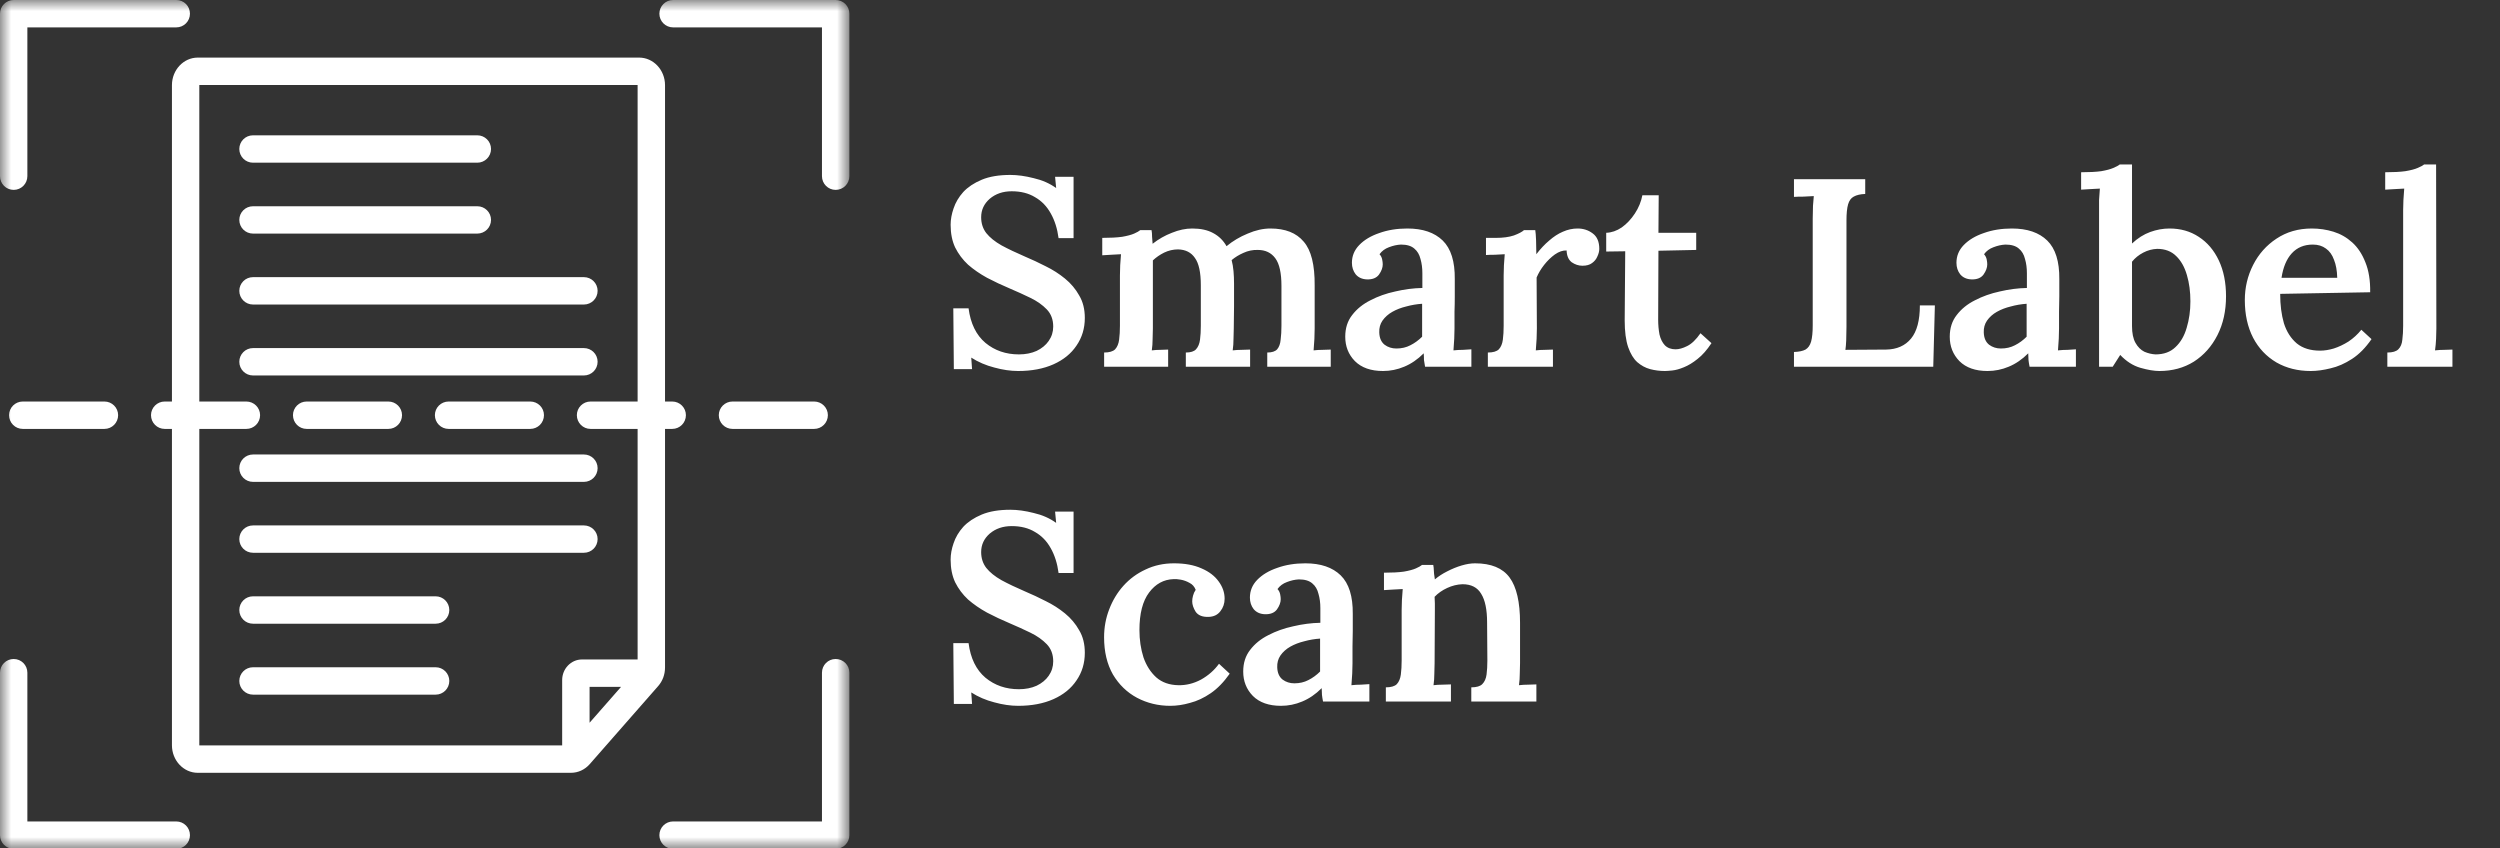<svg width="112" height="38" viewBox="0 0 112 38" fill="none" xmlns="http://www.w3.org/2000/svg">
<rect x="0" y="0" width="112" height="38" fill="#333333" stroke="none"/>
<mask id="mask0_313_344" style="mask-type:luminance" maskUnits="userSpaceOnUse" x="0" y="0" width="39" height="38">
<path d="M0 0H38.024V38H0V0Z" fill="white"/>
</mask>
<g mask="url(#mask0_313_344)">
<path d="M29.793 19.215H30.116C30.455 19.215 30.729 18.94 30.729 18.6C30.729 18.263 30.455 17.988 30.116 17.988H29.793V3.815C29.793 3.135 29.272 2.58 28.633 2.58H8.861C8.222 2.58 7.703 3.135 7.703 3.815V17.988H7.378C7.041 17.988 6.765 18.263 6.765 18.6C6.765 18.94 7.041 19.215 7.378 19.215H7.703V33.388C7.703 34.068 8.222 34.622 8.861 34.622H25.574C25.898 34.622 26.198 34.485 26.421 34.232L29.48 30.743C29.686 30.511 29.793 30.219 29.793 29.901V19.215ZM8.929 33.388V19.215H11.037C11.377 19.215 11.652 18.94 11.652 18.6C11.652 18.263 11.377 17.988 11.037 17.988H8.929V3.815C8.929 3.811 8.929 3.809 8.931 3.808H28.565C28.565 3.809 28.565 3.811 28.565 3.815V17.988H26.456C26.117 17.988 25.843 18.263 25.843 18.6C25.843 18.94 26.117 19.215 26.456 19.215H28.565V29.544H26.072C25.583 29.544 25.185 29.959 25.185 30.468V33.395H8.931C8.929 33.393 8.929 33.391 8.929 33.388ZM26.413 32.379V30.771H27.824L26.413 32.379ZM10.721 24.151C10.721 23.812 10.996 23.539 11.335 23.539H26.16C26.498 23.539 26.773 23.812 26.773 24.151C26.773 24.491 26.498 24.764 26.16 24.764H11.335C10.996 24.764 10.721 24.491 10.721 24.151ZM10.721 13.03C10.721 12.691 10.996 12.416 11.335 12.416H26.16C26.498 12.416 26.773 12.691 26.773 13.03C26.773 13.368 26.498 13.643 26.16 13.643H11.335C10.996 13.643 10.721 13.368 10.721 13.03ZM10.721 27.329C10.721 26.99 10.996 26.715 11.335 26.715H19.516C19.855 26.715 20.129 26.99 20.129 27.329C20.129 27.669 19.855 27.942 19.516 27.942H11.335C10.996 27.942 10.721 27.669 10.721 27.329ZM20.129 30.507C20.129 30.845 19.855 31.12 19.516 31.12H11.335C10.996 31.12 10.721 30.845 10.721 30.507C10.721 30.168 10.996 29.893 11.335 29.893H19.516C19.855 29.893 20.129 30.168 20.129 30.507ZM10.721 6.675C10.721 6.335 10.996 6.062 11.335 6.062H21.383C21.722 6.062 21.998 6.335 21.998 6.675C21.998 7.014 21.722 7.289 21.383 7.289H11.335C10.996 7.289 10.721 7.014 10.721 6.675ZM10.721 9.852C10.721 9.513 10.996 9.24 11.335 9.24H21.383C21.722 9.24 21.998 9.513 21.998 9.852C21.998 10.192 21.722 10.465 21.383 10.465H11.335C10.996 10.465 10.721 10.192 10.721 9.852ZM26.16 16.821H11.335C10.996 16.821 10.721 16.546 10.721 16.208C10.721 15.869 10.996 15.594 11.335 15.594H26.16C26.498 15.594 26.773 15.869 26.773 16.208C26.773 16.546 26.498 16.821 26.16 16.821ZM10.721 20.974C10.721 20.636 10.996 20.361 11.335 20.361H26.16C26.498 20.361 26.773 20.636 26.773 20.974C26.773 21.313 26.498 21.588 26.16 21.588H11.335C10.996 21.588 10.721 21.313 10.721 20.974ZM32.816 19.215C32.477 19.215 32.202 18.94 32.202 18.6C32.202 18.263 32.477 17.988 32.816 17.988H36.475C36.813 17.988 37.089 18.263 37.089 18.6C37.089 18.94 36.813 19.215 36.475 19.215H32.816ZM17.398 17.988C17.737 17.988 18.011 18.263 18.011 18.6C18.011 18.94 17.737 19.215 17.398 19.215H13.738C13.399 19.215 13.125 18.94 13.125 18.6C13.125 18.263 13.399 17.988 13.738 17.988H17.398ZM4.679 17.988C5.017 17.988 5.292 18.263 5.292 18.6C5.292 18.94 5.017 19.215 4.679 19.215H1.02C0.681 19.215 0.406 18.94 0.406 18.6C0.406 18.263 0.681 17.988 1.02 17.988H4.679ZM23.756 17.988C24.095 17.988 24.37 18.263 24.37 18.6C24.37 18.94 24.095 19.215 23.756 19.215H20.098C19.759 19.215 19.483 18.94 19.483 18.6C19.483 18.263 19.759 17.988 20.098 17.988H23.756ZM0 7.892V0.614C0 0.275 0.273 0 0.613 0H7.897C8.237 0 8.51 0.275 8.51 0.614C8.51 0.952 8.237 1.227 7.897 1.227H1.226V7.892C1.226 8.231 0.952 8.507 0.613 8.507C0.273 8.507 0 8.231 0 7.892ZM38.052 30.136V37.416C38.052 37.753 37.777 38.028 37.437 38.028H30.153C29.816 38.028 29.54 37.753 29.54 37.416C29.54 37.076 29.816 36.801 30.153 36.801H36.824V30.136C36.824 29.797 37.098 29.523 37.437 29.523C37.777 29.523 38.052 29.797 38.052 30.136ZM38.052 0.614V7.892C38.052 8.231 37.777 8.507 37.437 8.507C37.098 8.507 36.824 8.231 36.824 7.892V1.227H30.153C29.816 1.227 29.54 0.952 29.54 0.614C29.54 0.275 29.816 0 30.153 0H37.437C37.777 0 38.052 0.275 38.052 0.614ZM8.51 37.416C8.51 37.753 8.237 38.028 7.897 38.028H0.613C0.273 38.028 0 37.753 0 37.416V30.136C0 29.797 0.273 29.523 0.613 29.523C0.952 29.523 1.226 29.797 1.226 30.136V36.801H7.897C8.237 36.801 8.51 37.076 8.51 37.416Z" fill="white"/>
</g>
<path d="M47.424 10.669C47.368 10.245 47.252 9.877 47.076 9.565C46.9 9.245 46.664 9.001 46.368 8.833C46.08 8.657 45.732 8.569 45.324 8.569C44.932 8.569 44.604 8.681 44.34 8.905C44.084 9.129 43.956 9.405 43.956 9.733C43.956 10.005 44.032 10.241 44.184 10.441C44.344 10.641 44.572 10.825 44.868 10.993C45.164 11.153 45.516 11.321 45.924 11.497C46.228 11.625 46.536 11.769 46.848 11.929C47.16 12.081 47.448 12.265 47.712 12.481C47.976 12.697 48.188 12.949 48.348 13.237C48.516 13.517 48.6 13.853 48.6 14.245C48.6 14.709 48.476 15.121 48.228 15.481C47.988 15.841 47.644 16.121 47.196 16.321C46.748 16.521 46.22 16.621 45.612 16.621C45.276 16.621 44.92 16.569 44.544 16.465C44.168 16.369 43.824 16.221 43.512 16.021L43.548 16.537H42.732L42.708 13.813H43.392C43.48 14.493 43.732 15.009 44.148 15.361C44.564 15.705 45.064 15.877 45.648 15.877C45.944 15.877 46.208 15.825 46.44 15.721C46.672 15.609 46.852 15.461 46.98 15.277C47.116 15.085 47.184 14.869 47.184 14.629C47.184 14.317 47.088 14.061 46.896 13.861C46.704 13.661 46.46 13.489 46.164 13.345C45.868 13.201 45.56 13.061 45.24 12.925C44.88 12.773 44.54 12.613 44.22 12.445C43.9 12.269 43.616 12.073 43.368 11.857C43.128 11.633 42.936 11.377 42.792 11.089C42.656 10.801 42.588 10.461 42.588 10.069C42.588 9.837 42.632 9.593 42.72 9.337C42.808 9.073 42.952 8.829 43.152 8.605C43.36 8.381 43.636 8.197 43.98 8.053C44.324 7.909 44.752 7.837 45.264 7.837C45.584 7.837 45.932 7.885 46.308 7.981C46.692 8.069 47.028 8.217 47.316 8.425L47.268 7.921H48.096V10.669H47.424ZM49.465 16.429V15.793C49.697 15.793 49.861 15.745 49.957 15.649C50.053 15.545 50.113 15.401 50.137 15.217C50.161 15.033 50.173 14.825 50.173 14.593V12.337C50.173 12.193 50.177 12.041 50.185 11.881C50.193 11.721 50.205 11.557 50.221 11.389C50.085 11.397 49.937 11.405 49.777 11.413C49.617 11.421 49.485 11.429 49.381 11.437V10.657C49.741 10.657 50.037 10.641 50.269 10.609C50.501 10.569 50.681 10.521 50.809 10.465C50.937 10.409 51.029 10.357 51.085 10.309H51.589C51.605 10.389 51.613 10.489 51.613 10.609C51.621 10.721 51.629 10.825 51.637 10.921C51.901 10.713 52.189 10.549 52.501 10.429C52.813 10.301 53.117 10.237 53.413 10.237C53.789 10.237 54.101 10.305 54.349 10.441C54.605 10.577 54.805 10.773 54.949 11.029C55.229 10.797 55.545 10.609 55.897 10.465C56.249 10.313 56.589 10.237 56.917 10.237C57.581 10.237 58.077 10.433 58.405 10.825C58.741 11.209 58.905 11.865 58.897 12.793V14.713C58.897 14.841 58.893 14.997 58.885 15.181C58.877 15.357 58.865 15.529 58.849 15.697C58.977 15.681 59.113 15.673 59.257 15.673C59.401 15.665 59.521 15.661 59.617 15.661V16.429H56.773V15.793C56.981 15.793 57.129 15.745 57.217 15.649C57.305 15.545 57.357 15.401 57.373 15.217C57.397 15.033 57.409 14.825 57.409 14.593V12.805C57.409 12.229 57.317 11.817 57.133 11.569C56.949 11.321 56.689 11.197 56.353 11.197C56.129 11.189 55.913 11.233 55.705 11.329C55.505 11.417 55.329 11.525 55.177 11.653C55.217 11.805 55.245 11.969 55.261 12.145C55.277 12.321 55.285 12.509 55.285 12.709C55.285 13.045 55.285 13.381 55.285 13.717C55.285 14.045 55.281 14.377 55.273 14.713C55.273 14.841 55.269 14.997 55.261 15.181C55.261 15.357 55.249 15.529 55.225 15.697C55.353 15.681 55.489 15.673 55.633 15.673C55.777 15.665 55.901 15.661 56.005 15.661V16.429H53.125V15.793C53.341 15.793 53.493 15.745 53.581 15.649C53.677 15.545 53.737 15.401 53.761 15.217C53.785 15.033 53.797 14.825 53.797 14.593V12.781C53.797 12.205 53.709 11.797 53.533 11.557C53.365 11.309 53.113 11.181 52.777 11.173C52.561 11.173 52.353 11.221 52.153 11.317C51.961 11.413 51.793 11.529 51.649 11.665C51.649 11.769 51.649 11.873 51.649 11.977C51.649 12.073 51.649 12.173 51.649 12.277V14.713C51.649 14.841 51.645 14.997 51.637 15.181C51.637 15.357 51.625 15.529 51.601 15.697C51.729 15.681 51.857 15.673 51.985 15.673C52.121 15.665 52.237 15.661 52.333 15.661V16.429H49.465ZM63.843 16.429C63.819 16.309 63.803 16.209 63.794 16.129C63.794 16.041 63.791 15.941 63.782 15.829C63.511 16.101 63.218 16.301 62.907 16.429C62.602 16.557 62.286 16.621 61.959 16.621C61.414 16.621 60.995 16.473 60.699 16.177C60.41 15.881 60.267 15.517 60.267 15.085C60.267 14.701 60.37 14.377 60.578 14.113C60.786 13.841 61.059 13.621 61.395 13.453C61.73 13.277 62.102 13.145 62.511 13.057C62.919 12.961 63.322 12.909 63.722 12.901V12.241C63.722 12.009 63.694 11.797 63.639 11.605C63.59 11.405 63.498 11.249 63.362 11.137C63.227 11.017 63.026 10.957 62.763 10.957C62.587 10.965 62.407 11.005 62.222 11.077C62.047 11.141 61.907 11.245 61.803 11.389C61.867 11.461 61.907 11.541 61.922 11.629C61.938 11.709 61.947 11.781 61.947 11.845C61.947 11.989 61.891 12.141 61.779 12.301C61.666 12.453 61.486 12.525 61.239 12.517C61.023 12.509 60.855 12.433 60.734 12.289C60.623 12.145 60.566 11.973 60.566 11.773C60.566 11.469 60.675 11.205 60.891 10.981C61.114 10.749 61.414 10.569 61.791 10.441C62.166 10.305 62.587 10.237 63.05 10.237C63.739 10.237 64.266 10.417 64.635 10.777C65.002 11.137 65.183 11.713 65.174 12.505C65.174 12.785 65.174 13.041 65.174 13.273C65.174 13.497 65.171 13.725 65.162 13.957C65.162 14.181 65.162 14.433 65.162 14.713C65.162 14.833 65.159 14.985 65.15 15.169C65.142 15.345 65.13 15.521 65.115 15.697C65.258 15.681 65.403 15.673 65.546 15.673C65.698 15.665 65.823 15.657 65.918 15.649V16.429H63.843ZM63.711 13.609C63.471 13.625 63.234 13.665 63.002 13.729C62.77 13.785 62.562 13.865 62.379 13.969C62.194 14.073 62.047 14.205 61.934 14.365C61.831 14.517 61.782 14.693 61.791 14.893C61.798 15.141 61.879 15.325 62.031 15.445C62.182 15.557 62.358 15.613 62.559 15.613C62.791 15.613 62.998 15.565 63.182 15.469C63.374 15.373 63.55 15.245 63.711 15.085C63.711 15.005 63.711 14.921 63.711 14.833C63.711 14.745 63.711 14.657 63.711 14.569C63.711 14.457 63.711 14.317 63.711 14.149C63.711 13.981 63.711 13.801 63.711 13.609ZM66.656 15.793C66.888 15.793 67.052 15.745 67.148 15.649C67.244 15.545 67.304 15.401 67.328 15.217C67.352 15.033 67.364 14.825 67.364 14.593V12.337C67.364 12.193 67.368 12.041 67.376 11.881C67.384 11.721 67.396 11.557 67.412 11.389C67.276 11.397 67.128 11.405 66.968 11.413C66.808 11.413 66.676 11.417 66.572 11.425V10.657H67.016C67.336 10.657 67.604 10.621 67.82 10.549C68.036 10.469 68.188 10.389 68.276 10.309H68.78C68.796 10.405 68.808 10.557 68.816 10.765C68.824 10.973 68.828 11.181 68.828 11.389C69.012 11.149 69.204 10.945 69.404 10.777C69.604 10.601 69.808 10.469 70.016 10.381C70.232 10.285 70.452 10.237 70.676 10.237C70.932 10.237 71.156 10.309 71.348 10.453C71.548 10.597 71.648 10.829 71.648 11.149C71.648 11.253 71.62 11.365 71.564 11.485C71.516 11.605 71.436 11.705 71.324 11.785C71.22 11.865 71.076 11.905 70.892 11.905C70.724 11.905 70.564 11.853 70.412 11.749C70.268 11.637 70.192 11.461 70.184 11.221C70.016 11.213 69.84 11.273 69.656 11.401C69.48 11.529 69.32 11.685 69.176 11.869C69.032 12.053 68.92 12.241 68.84 12.433L68.852 14.713C68.852 14.841 68.848 14.997 68.84 15.181C68.832 15.357 68.82 15.529 68.804 15.697C68.932 15.681 69.068 15.673 69.212 15.673C69.356 15.665 69.476 15.661 69.572 15.661V16.429H66.656V15.793ZM74.586 16.621C74.362 16.621 74.142 16.593 73.926 16.537C73.718 16.481 73.526 16.377 73.35 16.225C73.182 16.073 73.046 15.849 72.942 15.553C72.838 15.249 72.786 14.849 72.786 14.353L72.81 11.257L71.958 11.269V10.429C72.198 10.421 72.43 10.341 72.654 10.189C72.878 10.029 73.074 9.821 73.242 9.565C73.41 9.309 73.522 9.037 73.578 8.749H74.31L74.298 10.429H75.99V11.197L74.298 11.233L74.286 14.317C74.286 14.557 74.306 14.781 74.346 14.989C74.394 15.189 74.474 15.349 74.586 15.469C74.706 15.589 74.866 15.649 75.066 15.649C75.218 15.649 75.39 15.601 75.582 15.505C75.782 15.409 75.982 15.217 76.182 14.929L76.674 15.373C76.474 15.677 76.266 15.913 76.05 16.081C75.842 16.249 75.638 16.373 75.438 16.453C75.246 16.533 75.074 16.581 74.922 16.597C74.77 16.613 74.658 16.621 74.586 16.621ZM80.37 16.429V15.769C80.594 15.761 80.766 15.725 80.886 15.661C81.006 15.589 81.09 15.469 81.138 15.301C81.186 15.125 81.21 14.885 81.21 14.581V9.793C81.21 9.593 81.214 9.401 81.222 9.217C81.238 9.033 81.25 8.889 81.258 8.785C81.122 8.793 80.966 8.801 80.79 8.809C80.614 8.809 80.474 8.813 80.37 8.821V8.029H83.562V8.689C83.346 8.697 83.174 8.737 83.046 8.809C82.926 8.873 82.842 8.989 82.794 9.157C82.746 9.325 82.722 9.565 82.722 9.877V14.653C82.722 14.869 82.718 15.069 82.71 15.253C82.702 15.429 82.69 15.569 82.674 15.673L84.498 15.661C84.978 15.653 85.35 15.489 85.614 15.169C85.878 14.849 86.01 14.353 86.01 13.681H86.682L86.61 16.429H80.37ZM90.925 16.429C90.901 16.309 90.885 16.209 90.877 16.129C90.877 16.041 90.873 15.941 90.865 15.829C90.593 16.101 90.301 16.301 89.989 16.429C89.685 16.557 89.369 16.621 89.041 16.621C88.497 16.621 88.077 16.473 87.781 16.177C87.493 15.881 87.349 15.517 87.349 15.085C87.349 14.701 87.453 14.377 87.661 14.113C87.869 13.841 88.141 13.621 88.477 13.453C88.813 13.277 89.185 13.145 89.593 13.057C90.001 12.961 90.405 12.909 90.805 12.901V12.241C90.805 12.009 90.777 11.797 90.721 11.605C90.673 11.405 90.581 11.249 90.445 11.137C90.309 11.017 90.109 10.957 89.845 10.957C89.669 10.965 89.489 11.005 89.305 11.077C89.129 11.141 88.989 11.245 88.885 11.389C88.949 11.461 88.989 11.541 89.005 11.629C89.021 11.709 89.029 11.781 89.029 11.845C89.029 11.989 88.973 12.141 88.861 12.301C88.749 12.453 88.569 12.525 88.321 12.517C88.105 12.509 87.937 12.433 87.817 12.289C87.705 12.145 87.649 11.973 87.649 11.773C87.649 11.469 87.757 11.205 87.973 10.981C88.197 10.749 88.497 10.569 88.873 10.441C89.249 10.305 89.669 10.237 90.133 10.237C90.821 10.237 91.349 10.417 91.717 10.777C92.085 11.137 92.265 11.713 92.257 12.505C92.257 12.785 92.257 13.041 92.257 13.273C92.257 13.497 92.253 13.725 92.245 13.957C92.245 14.181 92.245 14.433 92.245 14.713C92.245 14.833 92.241 14.985 92.233 15.169C92.225 15.345 92.213 15.521 92.197 15.697C92.341 15.681 92.485 15.673 92.629 15.673C92.781 15.665 92.905 15.657 93.001 15.649V16.429H90.925ZM90.793 13.609C90.553 13.625 90.317 13.665 90.085 13.729C89.853 13.785 89.645 13.865 89.461 13.969C89.277 14.073 89.129 14.205 89.017 14.365C88.913 14.517 88.865 14.693 88.873 14.893C88.881 15.141 88.961 15.325 89.113 15.445C89.265 15.557 89.441 15.613 89.641 15.613C89.873 15.613 90.081 15.565 90.265 15.469C90.457 15.373 90.633 15.245 90.793 15.085C90.793 15.005 90.793 14.921 90.793 14.833C90.793 14.745 90.793 14.657 90.793 14.569C90.793 14.457 90.793 14.317 90.793 14.149C90.793 13.981 90.793 13.801 90.793 13.609ZM94.038 9.409C94.038 9.273 94.038 9.125 94.038 8.965C94.046 8.797 94.058 8.625 94.074 8.449C93.946 8.457 93.798 8.465 93.63 8.473C93.47 8.481 93.338 8.489 93.234 8.497V7.717C93.602 7.717 93.902 7.701 94.134 7.669C94.366 7.629 94.546 7.581 94.674 7.525C94.81 7.469 94.906 7.417 94.962 7.369H95.514V10.909C95.77 10.669 96.042 10.497 96.33 10.393C96.618 10.289 96.906 10.237 97.194 10.237C97.69 10.237 98.126 10.361 98.502 10.609C98.886 10.857 99.186 11.209 99.402 11.665C99.618 12.121 99.726 12.657 99.726 13.273C99.726 13.929 99.598 14.509 99.342 15.013C99.086 15.517 98.734 15.913 98.286 16.201C97.838 16.481 97.322 16.621 96.738 16.621C96.506 16.621 96.222 16.573 95.886 16.477C95.558 16.381 95.258 16.189 94.986 15.901L94.65 16.429H94.038V9.409ZM95.514 14.605C95.514 14.925 95.566 15.177 95.67 15.361C95.774 15.545 95.906 15.677 96.066 15.757C96.234 15.829 96.402 15.869 96.57 15.877C96.938 15.877 97.234 15.769 97.458 15.553C97.69 15.337 97.858 15.049 97.962 14.689C98.074 14.321 98.13 13.925 98.13 13.501C98.13 13.069 98.078 12.677 97.974 12.325C97.87 11.965 97.71 11.681 97.494 11.473C97.278 11.257 96.994 11.149 96.642 11.149C96.426 11.157 96.218 11.213 96.018 11.317C95.818 11.421 95.65 11.557 95.514 11.725V14.605ZM103.52 16.621C102.944 16.621 102.432 16.493 101.984 16.237C101.536 15.973 101.188 15.605 100.94 15.133C100.692 14.653 100.568 14.089 100.568 13.441C100.568 12.881 100.692 12.357 100.94 11.869C101.188 11.381 101.536 10.989 101.984 10.693C102.44 10.389 102.968 10.237 103.568 10.237C103.904 10.237 104.228 10.285 104.54 10.381C104.852 10.477 105.132 10.637 105.38 10.861C105.628 11.085 105.824 11.381 105.968 11.749C106.12 12.117 106.192 12.565 106.184 13.093L102.152 13.165C102.152 13.661 102.208 14.101 102.32 14.485C102.44 14.861 102.632 15.161 102.896 15.385C103.16 15.601 103.508 15.709 103.94 15.709C104.132 15.709 104.336 15.677 104.552 15.613C104.776 15.541 104.996 15.437 105.212 15.301C105.428 15.157 105.62 14.981 105.788 14.773L106.244 15.193C105.98 15.577 105.688 15.873 105.368 16.081C105.048 16.289 104.728 16.429 104.408 16.501C104.088 16.581 103.792 16.621 103.52 16.621ZM102.212 12.445H104.708C104.7 12.125 104.652 11.857 104.564 11.641C104.484 11.417 104.364 11.249 104.204 11.137C104.044 11.017 103.848 10.957 103.616 10.957C103.224 10.957 102.908 11.089 102.668 11.353C102.436 11.609 102.284 11.973 102.212 12.445ZM106.953 15.793C107.185 15.793 107.349 15.745 107.445 15.649C107.549 15.545 107.609 15.401 107.625 15.217C107.649 15.033 107.661 14.825 107.661 14.593V9.409C107.661 9.273 107.665 9.125 107.673 8.965C107.681 8.797 107.693 8.625 107.709 8.449C107.573 8.457 107.425 8.465 107.265 8.473C107.105 8.481 106.969 8.489 106.857 8.497V7.717C107.225 7.717 107.525 7.701 107.757 7.669C107.997 7.629 108.181 7.581 108.309 7.525C108.445 7.469 108.541 7.417 108.597 7.369H109.137L109.149 14.713C109.149 14.841 109.145 14.997 109.137 15.181C109.129 15.357 109.113 15.529 109.089 15.697C109.225 15.681 109.365 15.673 109.509 15.673C109.653 15.665 109.773 15.661 109.869 15.661V16.429H106.953V15.793ZM47.424 25.669C47.368 25.245 47.252 24.877 47.076 24.565C46.9 24.245 46.664 24.001 46.368 23.833C46.08 23.657 45.732 23.569 45.324 23.569C44.932 23.569 44.604 23.681 44.34 23.905C44.084 24.129 43.956 24.405 43.956 24.733C43.956 25.005 44.032 25.241 44.184 25.441C44.344 25.641 44.572 25.825 44.868 25.993C45.164 26.153 45.516 26.321 45.924 26.497C46.228 26.625 46.536 26.769 46.848 26.929C47.16 27.081 47.448 27.265 47.712 27.481C47.976 27.697 48.188 27.949 48.348 28.237C48.516 28.517 48.6 28.853 48.6 29.245C48.6 29.709 48.476 30.121 48.228 30.481C47.988 30.841 47.644 31.121 47.196 31.321C46.748 31.521 46.22 31.621 45.612 31.621C45.276 31.621 44.92 31.569 44.544 31.465C44.168 31.369 43.824 31.221 43.512 31.021L43.548 31.537H42.732L42.708 28.813H43.392C43.48 29.493 43.732 30.009 44.148 30.361C44.564 30.705 45.064 30.877 45.648 30.877C45.944 30.877 46.208 30.825 46.44 30.721C46.672 30.609 46.852 30.461 46.98 30.277C47.116 30.085 47.184 29.869 47.184 29.629C47.184 29.317 47.088 29.061 46.896 28.861C46.704 28.661 46.46 28.489 46.164 28.345C45.868 28.201 45.56 28.061 45.24 27.925C44.88 27.773 44.54 27.613 44.22 27.445C43.9 27.269 43.616 27.073 43.368 26.857C43.128 26.633 42.936 26.377 42.792 26.089C42.656 25.801 42.588 25.461 42.588 25.069C42.588 24.837 42.632 24.593 42.72 24.337C42.808 24.073 42.952 23.829 43.152 23.605C43.36 23.381 43.636 23.197 43.98 23.053C44.324 22.909 44.752 22.837 45.264 22.837C45.584 22.837 45.932 22.885 46.308 22.981C46.692 23.069 47.028 23.217 47.316 23.425L47.268 22.921H48.096V25.669H47.424ZM52.427 31.621C51.891 31.621 51.395 31.501 50.939 31.261C50.491 31.021 50.131 30.673 49.859 30.217C49.595 29.753 49.463 29.197 49.463 28.549C49.463 28.109 49.539 27.693 49.691 27.301C49.843 26.901 50.055 26.549 50.327 26.245C50.607 25.933 50.939 25.689 51.323 25.513C51.707 25.329 52.131 25.237 52.595 25.237C53.083 25.237 53.495 25.313 53.831 25.465C54.167 25.609 54.423 25.805 54.599 26.053C54.775 26.293 54.863 26.549 54.863 26.821C54.863 27.037 54.799 27.225 54.671 27.385C54.551 27.545 54.375 27.629 54.143 27.637C53.871 27.645 53.679 27.569 53.567 27.409C53.463 27.241 53.411 27.085 53.411 26.941C53.411 26.861 53.423 26.777 53.447 26.689C53.471 26.593 53.511 26.505 53.567 26.425C53.511 26.281 53.419 26.177 53.291 26.113C53.163 26.041 53.031 25.993 52.895 25.969C52.759 25.945 52.651 25.937 52.571 25.945C52.131 25.961 51.767 26.161 51.479 26.545C51.191 26.929 51.047 27.489 51.047 28.225C51.047 28.665 51.107 29.073 51.227 29.449C51.355 29.817 51.547 30.117 51.803 30.349C52.059 30.573 52.387 30.689 52.787 30.697C53.139 30.705 53.479 30.621 53.807 30.445C54.135 30.261 54.403 30.025 54.611 29.737L55.091 30.181C54.827 30.557 54.543 30.849 54.239 31.057C53.935 31.265 53.627 31.409 53.315 31.489C53.011 31.577 52.715 31.621 52.427 31.621ZM59.272 31.429C59.248 31.309 59.232 31.209 59.224 31.129C59.224 31.041 59.22 30.941 59.212 30.829C58.94 31.101 58.648 31.301 58.336 31.429C58.032 31.557 57.716 31.621 57.388 31.621C56.844 31.621 56.424 31.473 56.128 31.177C55.84 30.881 55.696 30.517 55.696 30.085C55.696 29.701 55.8 29.377 56.008 29.113C56.216 28.841 56.488 28.621 56.824 28.453C57.16 28.277 57.532 28.145 57.94 28.057C58.348 27.961 58.752 27.909 59.152 27.901V27.241C59.152 27.009 59.124 26.797 59.068 26.605C59.02 26.405 58.928 26.249 58.792 26.137C58.656 26.017 58.456 25.957 58.192 25.957C58.016 25.965 57.836 26.005 57.652 26.077C57.476 26.141 57.336 26.245 57.232 26.389C57.296 26.461 57.336 26.541 57.352 26.629C57.368 26.709 57.376 26.781 57.376 26.845C57.376 26.989 57.32 27.141 57.208 27.301C57.096 27.453 56.916 27.525 56.668 27.517C56.452 27.509 56.284 27.433 56.164 27.289C56.052 27.145 55.996 26.973 55.996 26.773C55.996 26.469 56.104 26.205 56.32 25.981C56.544 25.749 56.844 25.569 57.22 25.441C57.596 25.305 58.016 25.237 58.48 25.237C59.168 25.237 59.696 25.417 60.064 25.777C60.432 26.137 60.612 26.713 60.604 27.505C60.604 27.785 60.604 28.041 60.604 28.273C60.604 28.497 60.6 28.725 60.592 28.957C60.592 29.181 60.592 29.433 60.592 29.713C60.592 29.833 60.588 29.985 60.58 30.169C60.572 30.345 60.56 30.521 60.544 30.697C60.688 30.681 60.832 30.673 60.976 30.673C61.128 30.665 61.252 30.657 61.348 30.649V31.429H59.272ZM59.14 28.609C58.9 28.625 58.664 28.665 58.432 28.729C58.2 28.785 57.992 28.865 57.808 28.969C57.624 29.073 57.476 29.205 57.364 29.365C57.26 29.517 57.212 29.693 57.22 29.893C57.228 30.141 57.308 30.325 57.46 30.445C57.612 30.557 57.788 30.613 57.988 30.613C58.22 30.613 58.428 30.565 58.612 30.469C58.804 30.373 58.98 30.245 59.14 30.085C59.14 30.005 59.14 29.921 59.14 29.833C59.14 29.745 59.14 29.657 59.14 29.569C59.14 29.457 59.14 29.317 59.14 29.149C59.14 28.981 59.14 28.801 59.14 28.609ZM62.086 31.429V30.793C62.318 30.793 62.482 30.745 62.578 30.649C62.674 30.545 62.734 30.401 62.758 30.217C62.782 30.033 62.794 29.825 62.794 29.593V27.337C62.794 27.193 62.798 27.041 62.806 26.881C62.814 26.721 62.826 26.557 62.842 26.389C62.714 26.397 62.566 26.405 62.398 26.413C62.238 26.421 62.106 26.429 62.002 26.437V25.657C62.362 25.657 62.658 25.641 62.89 25.609C63.122 25.569 63.302 25.521 63.43 25.465C63.558 25.409 63.65 25.357 63.706 25.309H64.21C64.226 25.397 64.234 25.469 64.234 25.525C64.234 25.581 64.238 25.641 64.246 25.705C64.254 25.761 64.266 25.845 64.282 25.957C64.442 25.821 64.626 25.701 64.834 25.597C65.05 25.485 65.266 25.397 65.482 25.333C65.698 25.269 65.898 25.237 66.082 25.237C66.802 25.237 67.318 25.449 67.63 25.873C67.942 26.297 68.098 26.973 68.098 27.901V29.713C68.098 29.841 68.094 29.997 68.086 30.181C68.086 30.357 68.074 30.529 68.05 30.697C68.186 30.681 68.326 30.673 68.47 30.673C68.614 30.665 68.734 30.661 68.83 30.661V31.429H65.914V30.793C66.146 30.793 66.31 30.745 66.406 30.649C66.51 30.545 66.574 30.401 66.598 30.217C66.622 30.033 66.634 29.825 66.634 29.593L66.622 27.889C66.622 27.313 66.534 26.885 66.358 26.605C66.19 26.317 65.91 26.173 65.518 26.173C65.286 26.181 65.058 26.237 64.834 26.341C64.61 26.445 64.422 26.577 64.27 26.737C64.278 26.833 64.282 26.933 64.282 27.037C64.282 27.141 64.282 27.245 64.282 27.349L64.27 29.713C64.27 29.841 64.266 29.997 64.258 30.181C64.258 30.357 64.246 30.529 64.222 30.697C64.35 30.681 64.486 30.673 64.63 30.673C64.782 30.665 64.906 30.661 65.002 30.661V31.429H62.086Z" fill="white"/>
</svg>
